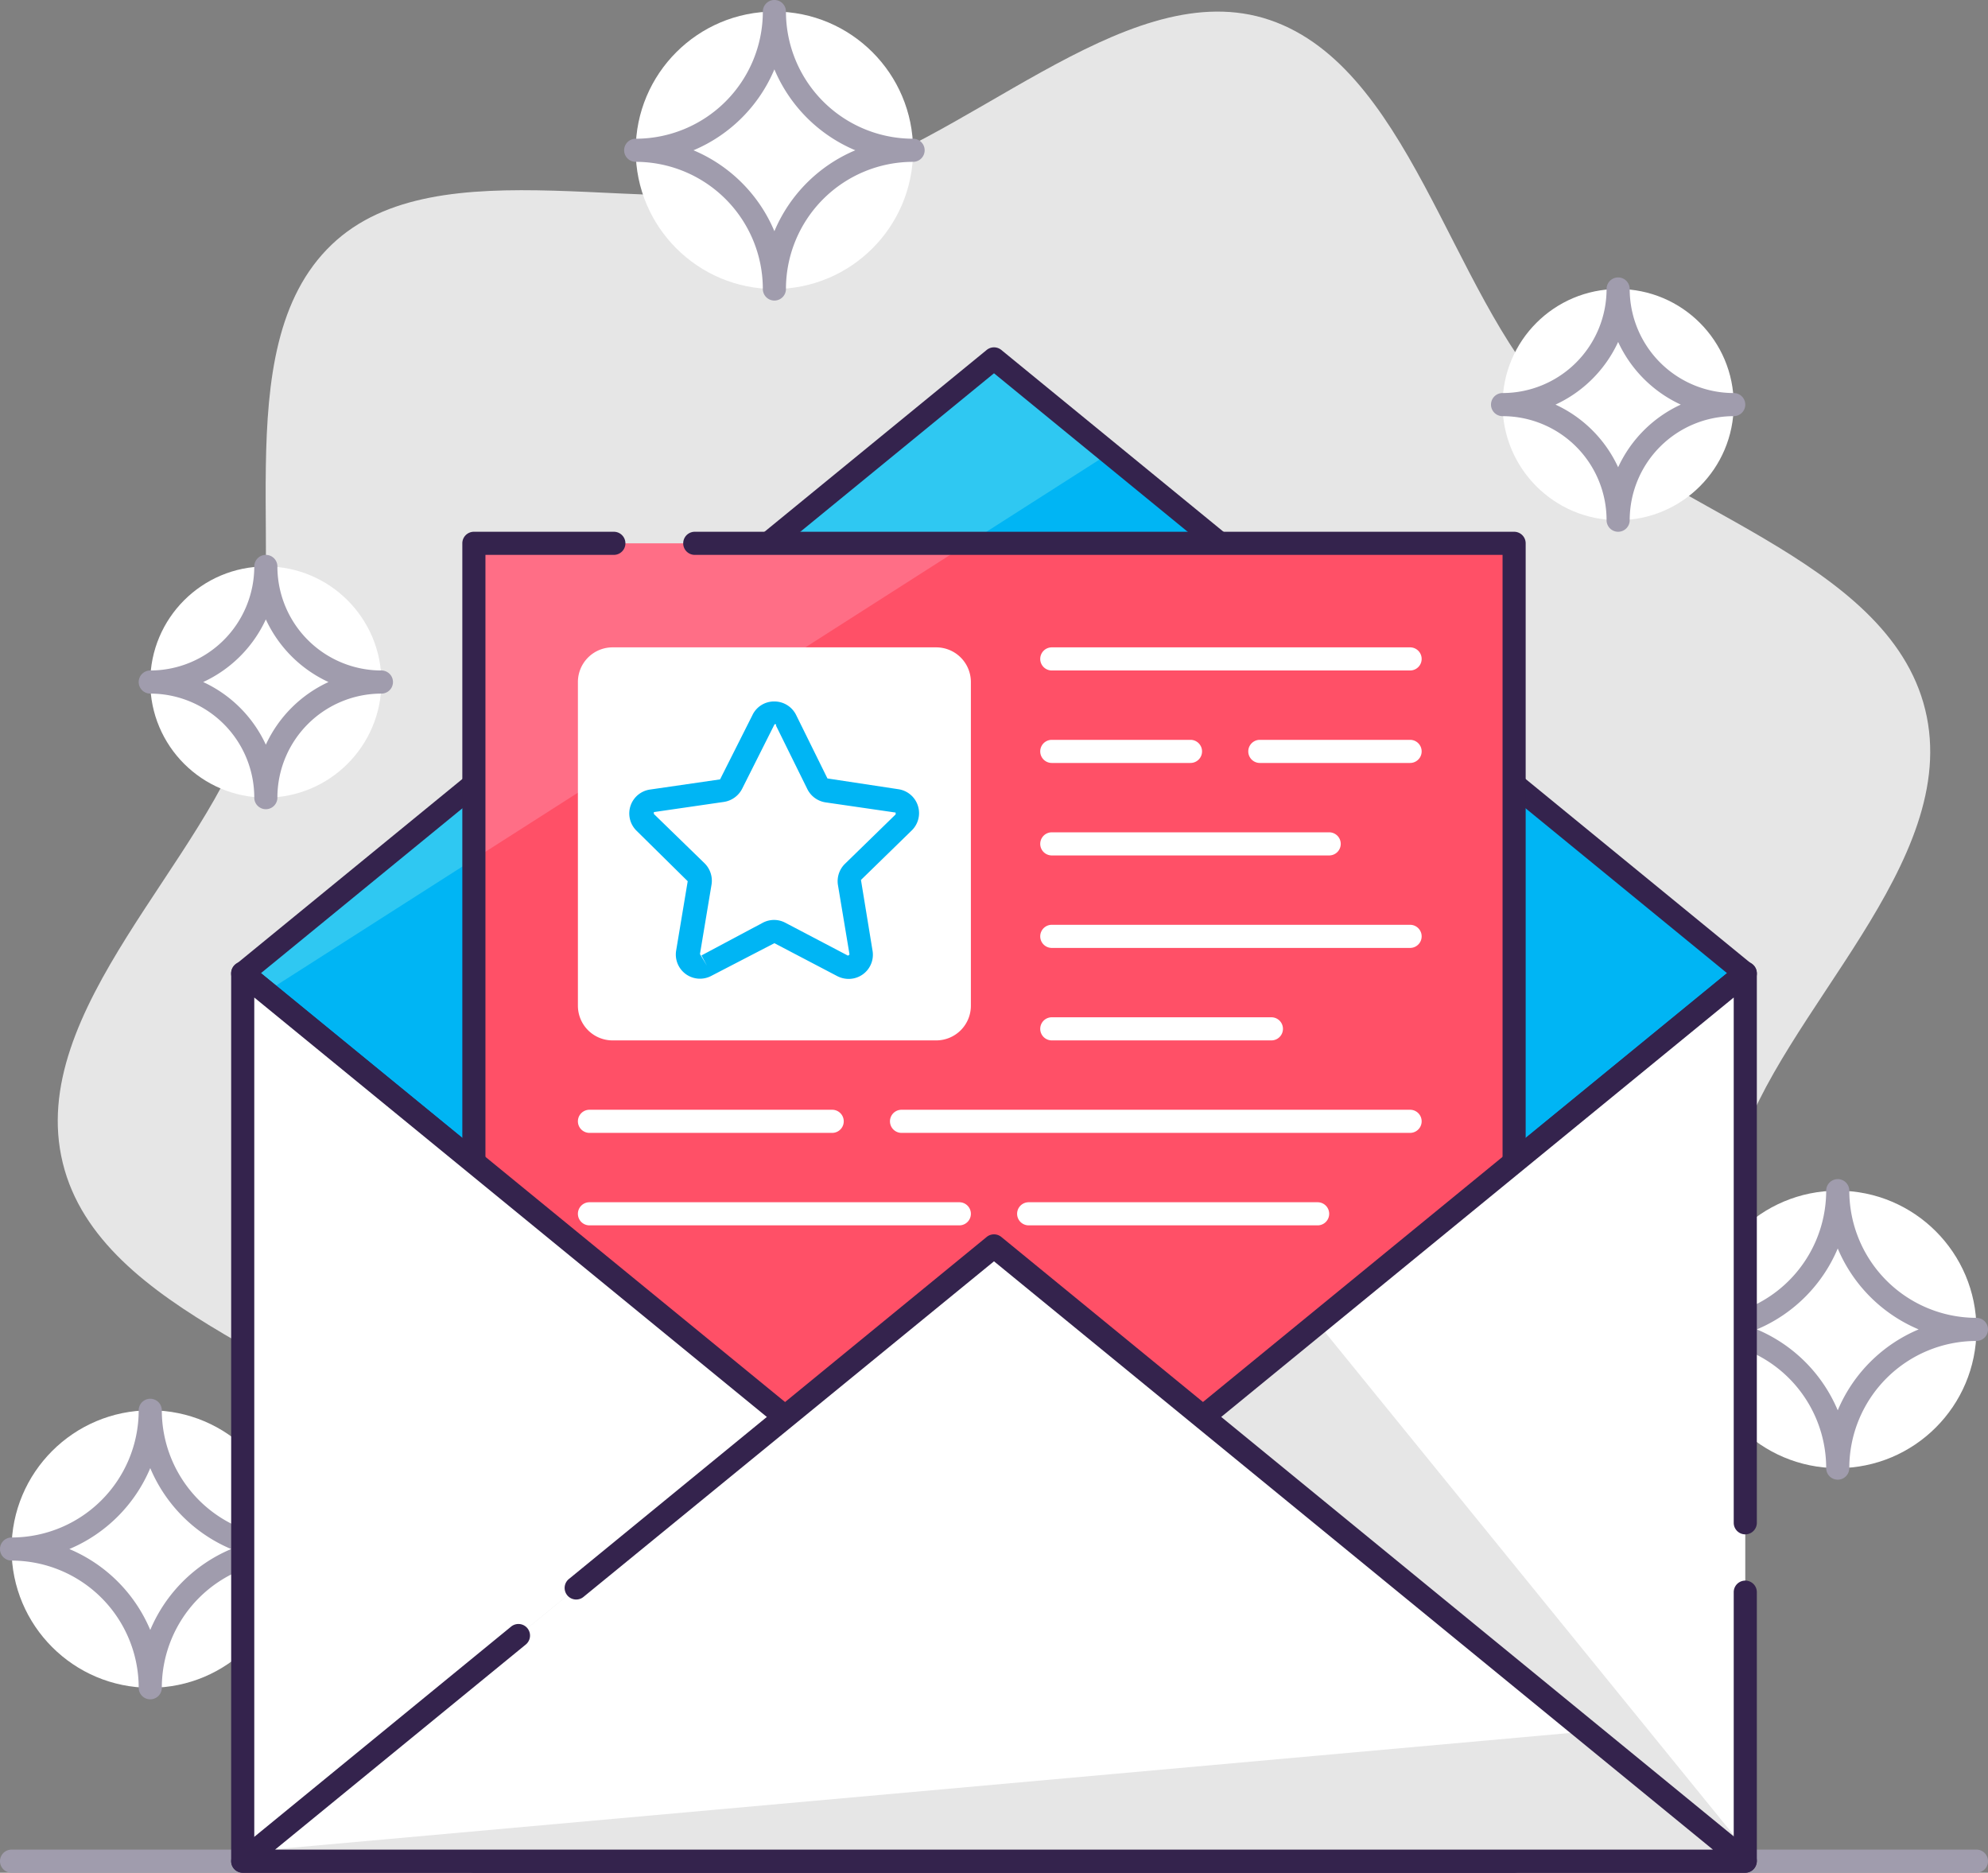 <svg xmlns="http://www.w3.org/2000/svg" viewBox="0 0 172 162"><rect x="0" y="0" width="172" height="162" fill="#808080" stroke="none"/><defs><style>.cls-1{fill:#e6e6e6;}.cls-2{fill:#fff;}.cls-3{fill:#a09cad;}.cls-4{fill:#2fc8f2;}.cls-5{fill:#00b5f4;}.cls-6{fill:#34234d;}.cls-7{fill:#ff6e86;}.cls-8{fill:#ff5067;}</style></defs><title>Asset 91</title><g id="Layer_2" data-name="Layer 2"><g id="Layer_1-2" data-name="Layer 1"><path class="cls-1" d="M166.57,61.4c3.23,13.24-12.63,26.17-16.22,38.37-3.7,12.59,2.45,32-7,41.07-9.2,8.79-28.15,1.93-41.42,5.16s-26.94,18-39.17,14.45c-12.61-3.7-16.1-23.75-25.19-33.23C28.71,118,8.67,113.84,5.43,100.6S18.06,74.43,21.65,62.23c3.7-12.59-2.45-32,7.05-41.07,9.2-8.79,28.15-1.93,41.43-5.16S97.06-2,109.29,1.55c12.61,3.7,16.1,23.75,25.19,33.23C143.29,44,163.33,48.16,166.57,61.4Z"/><circle class="cls-2" cx="13" cy="134" r="12"/><path class="cls-3" d="M13,147a1,1,0,0,1-1-1A11,11,0,0,0,1,135a1,1,0,0,1,0-2,11,11,0,0,0,11-11,1,1,0,0,1,2,0,11,11,0,0,0,11,11,1,1,0,0,1,0,2,11,11,0,0,0-11,11A1,1,0,0,1,13,147ZM6,134a13.11,13.11,0,0,1,7,7,13.11,13.11,0,0,1,7-7,13.11,13.11,0,0,1-7-7A13.11,13.11,0,0,1,6,134Z"/><circle class="cls-2" cx="159" cy="115" r="12"/><path class="cls-3" d="M159,128a1,1,0,0,1-1-1,11,11,0,0,0-11-11,1,1,0,0,1,0-2,11,11,0,0,0,11-11,1,1,0,0,1,2,0,11,11,0,0,0,11,11,1,1,0,0,1,0,2,11,11,0,0,0-11,11A1,1,0,0,1,159,128Zm-7-13a13.11,13.11,0,0,1,7,7,13.11,13.11,0,0,1,7-7,13.11,13.11,0,0,1-7-7A13.11,13.11,0,0,1,152,115Z"/><path class="cls-3" d="M171,162H1a1,1,0,0,1,0-2H171a1,1,0,0,1,0,2Z"/><polygon class="cls-4" points="86 31 21 84.18 86 137.36 151 84.18 86 31"/><polygon class="cls-5" points="96.01 39.19 23 85.82 86 137.36 151 84.18 96.01 39.19"/><path class="cls-6" d="M86,138.36a1,1,0,0,1-.63-.22L20.37,85a1,1,0,0,1-.37-.78,1,1,0,0,1,.37-.77l65-53.18a1,1,0,0,1,1.26,0l65,53.18a1,1,0,0,1,.37.77,1,1,0,0,1-.37.78l-65,53.18A1,1,0,0,1,86,138.36ZM22.58,84.18,86,136.07l63.42-51.89L86,32.29Z"/><rect class="cls-7" x="41" y="47" width="90" height="114"/><polygon class="cls-8" points="131 161 41 161 41 74.32 83.77 47 131 47 131 161"/><path class="cls-6" d="M131,162H41a1,1,0,0,1-1-1V47a1,1,0,0,1,1-1H53.11a1,1,0,0,1,0,2H42V160h88V48H60.11a1,1,0,0,1,0-2H131a1,1,0,0,1,1,1V161A1,1,0,0,1,131,162Z"/><rect class="cls-2" x="51" y="57" width="32" height="32" rx="2"/><path class="cls-2" d="M81,90H53a3,3,0,0,1-3-3V59a3,3,0,0,1,3-3H81a3,3,0,0,1,3,3V87A3,3,0,0,1,81,90ZM53,58a1,1,0,0,0-1,1V87a1,1,0,0,0,1,1H81a1,1,0,0,0,1-1V59a1,1,0,0,0-1-1Z"/><path class="cls-2" d="M122,58H91a1,1,0,0,1,0-2h31a1,1,0,0,1,0,2Z"/><path class="cls-2" d="M122,66H109a1,1,0,0,1,0-2h13a1,1,0,0,1,0,2Z"/><path class="cls-2" d="M103,66H91a1,1,0,0,1,0-2h12a1,1,0,0,1,0,2Z"/><path class="cls-2" d="M115,74H91a1,1,0,0,1,0-2h24a1,1,0,0,1,0,2Z"/><path class="cls-2" d="M122,82H91a1,1,0,0,1,0-2h31a1,1,0,0,1,0,2Z"/><path class="cls-2" d="M110,90H91a1,1,0,0,1,0-2h19a1,1,0,0,1,0,2Z"/><path class="cls-2" d="M122,98H78a1,1,0,0,1,0-2h44a1,1,0,0,1,0,2Z"/><path class="cls-2" d="M72,98H51a1,1,0,0,1,0-2H72a1,1,0,0,1,0,2Z"/><path class="cls-2" d="M114,106H89a1,1,0,0,1,0-2h25a1,1,0,0,1,0,2Z"/><path class="cls-2" d="M83,106H51a1,1,0,0,1,0-2H83a1,1,0,0,1,0,2Z"/><polygon class="cls-2" points="86 137.36 21 84.18 21 161 151 161 151 84.18 86 137.36"/><polygon class="cls-1" points="151 161 104.06 122.59 114 114.45 151 159.98 151 161"/><path class="cls-6" d="M151,162H21a1,1,0,0,1-1-1V84.18a1,1,0,0,1,.57-.9,1,1,0,0,1,1.06.13L86,136.07l64.37-52.66a1,1,0,0,1,1.06-.13,1,1,0,0,1,.57.9v47.55a1,1,0,1,1-2,0V86.29L86.63,138.14a1,1,0,0,1-1.26,0L22,86.29V160H150V137.73a1,1,0,0,1,2,0V161A1,1,0,0,1,151,162Z"/><polygon class="cls-1" points="86 107.82 151 161 21 161 86 107.82"/><polygon class="cls-2" points="86 107.82 137.29 149.78 22.08 160.12 86 107.82"/><path class="cls-6" d="M151,162H21a1,1,0,0,1-.94-.66,1,1,0,0,1,.31-1.11l23.85-19.52a1,1,0,1,1,1.27,1.55L23.8,160H148.2L86,109.11l-35.48,29a1,1,0,1,1-1.26-1.55L85.37,107a1,1,0,0,1,1.26,0l65,53.19a1,1,0,0,1,.31,1.11A1,1,0,0,1,151,162Z"/><path class="cls-5" d="M73.44,84.68a2.15,2.15,0,0,1-1-.24L67,81.59l-5.5,2.85a2.09,2.09,0,0,1-3-2.21l1-6-4.42-4.36a2.09,2.09,0,0,1,1.16-3.57l6.06-.88,2.79-5.54A2.07,2.07,0,0,1,67,60.68a2.1,2.1,0,0,1,1.88,1.17l2.71,5.49,6.13.93a2.09,2.09,0,0,1,1.16,3.57l-4.39,4.28,1,6.11a2.09,2.09,0,0,1-2.06,2.45ZM67,62.68l-2.79,5.55a2.13,2.13,0,0,1-1.58,1.14l-6.06.88,0,.16,4.39,4.27a2.12,2.12,0,0,1,.6,1.85l-1,6,.6,1-.47-.88L66,79.82a2.08,2.08,0,0,1,1.94,0l5.43,2.85.13-.1-1-6a2.1,2.1,0,0,1,.61-1.85l4.38-4.27,0-.16-6.06-.88a2.11,2.11,0,0,1-1.58-1.15l-2.71-5.49h0A.07.07,0,0,0,67,62.68Z"/><circle class="cls-2" cx="23" cy="59" r="10"/><path class="cls-3" d="M23,70a1,1,0,0,1-1-1,9,9,0,0,0-9-9,1,1,0,0,1,0-2,9,9,0,0,0,9-9,1,1,0,0,1,2,0,9,9,0,0,0,9,9,1,1,0,0,1,0,2,9,9,0,0,0-9,9A1,1,0,0,1,23,70ZM17.58,59A11.08,11.08,0,0,1,23,64.42,11.08,11.08,0,0,1,28.42,59,11.08,11.08,0,0,1,23,53.58,11.08,11.08,0,0,1,17.58,59Z"/><circle class="cls-2" cx="140" cy="35" r="10"/><path class="cls-3" d="M140,46a1,1,0,0,1-1-1,9,9,0,0,0-9-9,1,1,0,0,1,0-2,9,9,0,0,0,9-9,1,1,0,0,1,2,0,9,9,0,0,0,9,9,1,1,0,0,1,0,2,9,9,0,0,0-9,9A1,1,0,0,1,140,46Zm-5.42-11A11.08,11.08,0,0,1,140,40.42,11.08,11.08,0,0,1,145.42,35,11.08,11.08,0,0,1,140,29.58,11.08,11.08,0,0,1,134.58,35Z"/><circle class="cls-2" cx="67" cy="13" r="12"/><path class="cls-3" d="M67,26a1,1,0,0,1-1-1A11,11,0,0,0,55,14a1,1,0,0,1,0-2A11,11,0,0,0,66,1a1,1,0,0,1,2,0A11,11,0,0,0,79,12a1,1,0,0,1,0,2A11,11,0,0,0,68,25,1,1,0,0,1,67,26ZM60,13a13.11,13.11,0,0,1,7,7,13.11,13.11,0,0,1,7-7,13.11,13.11,0,0,1-7-7A13.11,13.11,0,0,1,60,13Z"/></g></g></svg>